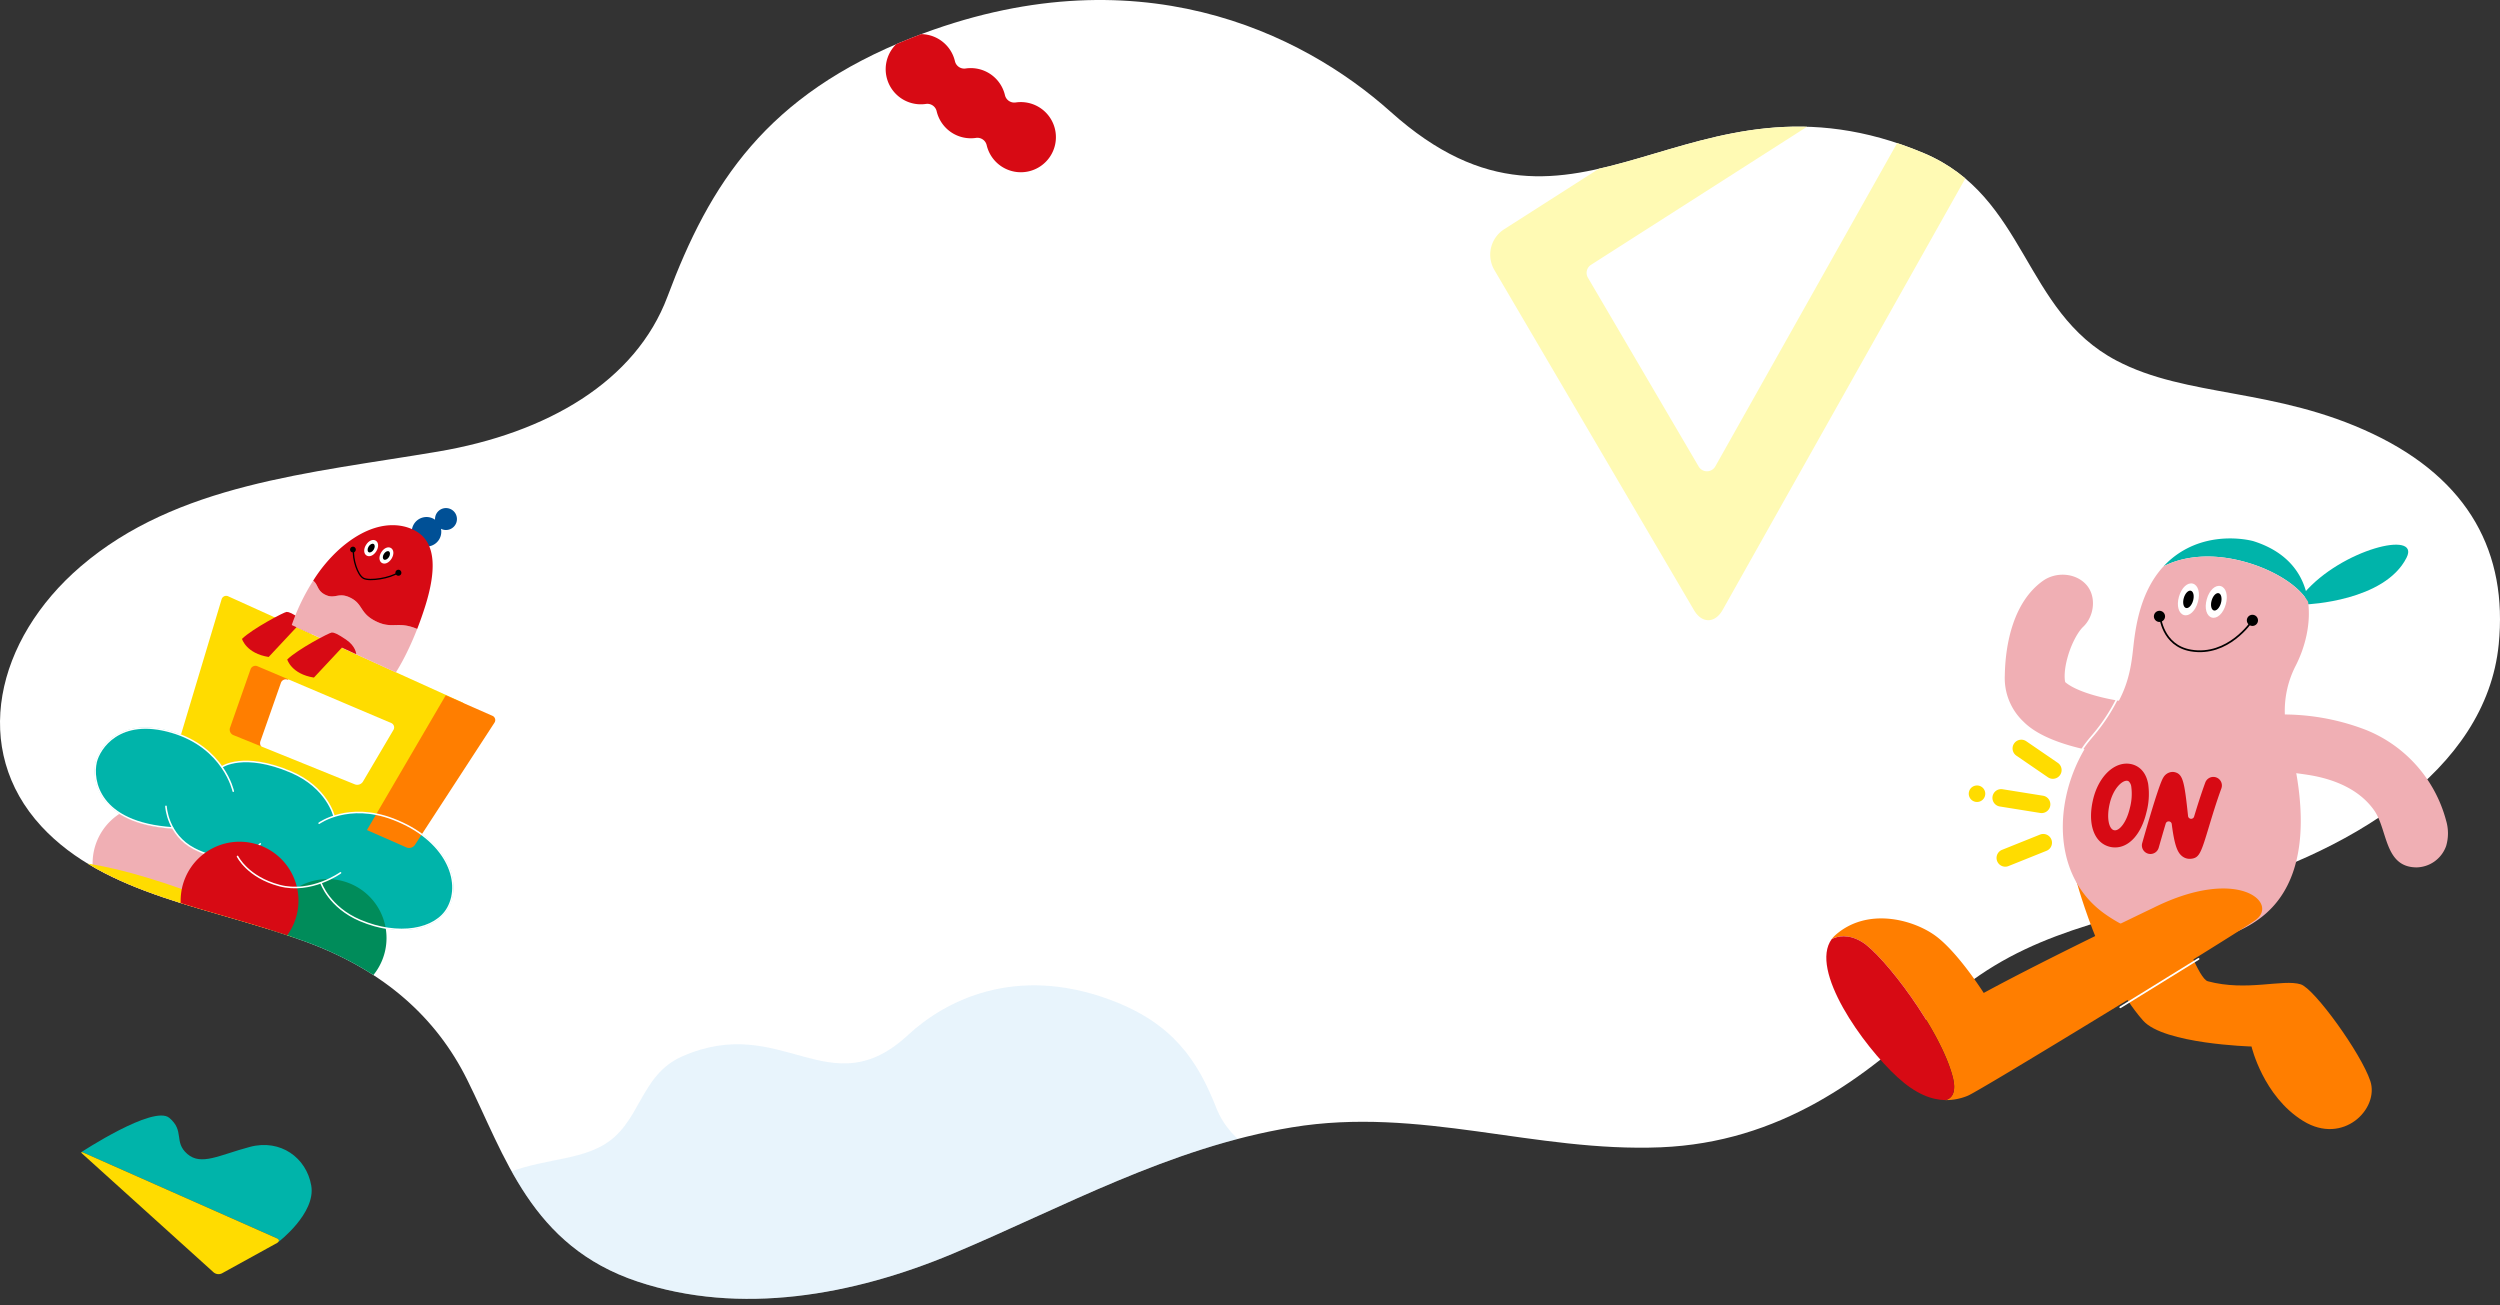 <svg xmlns="http://www.w3.org/2000/svg" width="1157.214" height="604.121"><rect width="100%" height="100%" fill="#333333" stroke="none"/><defs><clipPath id="a"><path data-name="パス 1316279" d="M898.395 597.636c34.646-33.326 71.894-40.042 121.584-53.32 69.03-18.39 132.6-57.344 138.44-115.847 4.214-42.259-13.522-76.235-58.163-97.483-45.243-21.517-86.171-16.756-118.816-33.986-43.295-22.836-41.493-75.981-89.223-96.036-109.886-46.2-159.583 58.993-246.734-19.131C604.66 145.3 527.527 106.98 424.3 147.425c-67.811 26.614-94 67.695-113.525 119.964-14.737 39.331-55.706 63.219-106.353 71.774-59.606 10.059-120.761 14.98-165.26 53.13-39.517 33.925-51.053 84.807-18.143 120.38 29.807 32.159 78.827 37.26 122.781 53.527 36.07 13.339 60.081 35.169 74.22 63.634 17.568 35.263 29.444 77.021 78.932 93.5 47.36 15.8 99.637 6.488 145.994-12.957 50.624-21.262 100.314-49.136 156.962-58.451 59.083-9.734 112.253 11.63 170.659 9.255 54.775-2.259 94.48-31.553 127.824-63.544" transform="translate(238.586 -168.344)" fill="#fff"/></clipPath><clipPath id="b"><path data-name="長方形 88485" fill="#fffab4" d="M0 0h364.554v286.479H0z"/></clipPath></defs><g data-name="グループ 172588"><path data-name="パス 1315987" d="M896.588 467.522c34.646-33.326 71.894-40.042 121.584-53.32 69.03-18.39 132.6-57.344 138.44-115.847 4.214-42.259-13.522-76.235-58.163-97.483-45.243-21.517-86.171-16.756-118.816-33.986-43.295-22.836-41.493-75.981-89.223-96.036-109.886-46.2-159.583 58.993-246.734-19.131-40.823-36.533-117.956-74.853-221.183-34.408-67.811 26.614-94 67.695-113.525 119.964-14.737 39.331-55.706 63.219-106.353 71.774-59.606 10.059-120.761 14.98-165.26 53.13-39.517 33.925-51.053 84.807-18.143 120.38 29.807 32.159 78.827 37.26 122.781 53.527 36.07 13.339 60.081 35.169 74.22 63.634 17.568 35.263 29.444 77.021 78.932 93.5 47.36 15.8 99.637 6.488 145.994-12.957 50.624-21.262 100.314-49.136 156.962-58.451 59.083-9.734 112.253 11.63 170.659 9.255 54.775-2.259 94.48-31.553 127.824-63.544" fill="#fff"/><g data-name="グループ 172086"><path data-name="パス 1315523" d="M1067.749 279.751s36.108-1.391 46.236-21.657c6.441-12.875-30.142-3.8-47.4 16.391" fill="#00b4aa"/><path data-name="パス 1315524" d="M960.413 405.202s11.4 44.449 31.629 67.244c9.608 10.826 50.15 11.969 50.15 11.969s5.409 23.077 23.933 34.477 35.328-5.7 31.055-18.524-25.913-42.781-32.2-44.734c-8.265-2.564-25.074 3.42-43.026-1.423-4.127-1.116-11.682-22.51-11.682-22.51l-20.8-19.66z" fill="#ff7e00"/><path data-name="パス 1315525" d="M965.877 347.057c-9.947-2.133-22.263-6.028-29.1-12.882a27.724 27.724 0 01-8.782-21.483c.235-14.733 4-34.081 17.611-43.8 5.961-4.261 14.872-3.8 19.9 1.539s4.07 14.723-1.272 19.749c-2.064 1.945-5.162 7.062-7.077 13.7-1.782 6.174-1.6 10.385-1.185 11.873 5.372 4.642 19.024 8.1 29.533 9.279 7.275.812 9.178 5.179 8.366 12.461a13.271 13.271 0 01-14.644 11.734c-2.65-.292-7.6-.94-13.35-2.173" fill="#f0afb4"/><path data-name="パス 1315526" d="M1026.524 257.802c17.069 1.4 35.657 10.264 41.868 20.756-1.606-11.939-8.821-22.857-25.349-28.075 0 0-17.522-5.006-33.522 5a39.18 39.18 0 00-8.059 6.691c2.868-1.552 11.593-5.471 25.061-4.367" fill="#00b4aa"/><path data-name="パス 1315527" d="M1068.392 278.558c-6.211-10.492-24.8-19.355-41.868-20.756-13.469-1.1-22.194 2.813-25.061 4.365-12.011 13.028-13.31 31.745-14.268 39.889-1.193 10.155-3.5 21.55-15.1 34.761-20.749 23.631-25.945 66.311 2.232 86.231 23.124 16.346 52.706 16.757 72.421 1.532 28.778-22.226 15.787-70.107 12.254-84.342a45.542 45.542 0 013.7-32.2c4.417-8.71 7.025-19.457 5.686-29.481" fill="#f0afb4"/><path data-name="パス 1315528" d="M1017.376 278.679c-1.213 4.271-4.033 6.718-6.453 6.028s-3.529-4.254-2.314-8.522 4.033-6.718 6.451-6.025 3.526 4.251 2.316 8.52" fill="#fff"/><path data-name="パス 1315529" d="M1015.144 278.048c-.626 2.2-2.1 3.717-3.286 3.38s-1.646-2.4-1.019-4.6 2.1-3.717 3.291-3.378 1.643 2.4 1.015 4.6"/><path data-name="パス 1315530" d="M1030.26 279.825c-1.213 4.271-4.029 6.718-6.449 6.03s-3.526-4.251-2.314-8.522 4.029-6.718 6.451-6.03 3.529 4.256 2.311 8.522" fill="#fff"/><path data-name="パス 1315531" d="M1028.034 279.191c-.629 2.2-2.1 3.717-3.286 3.378s-1.646-2.4-1.017-4.6 2.1-3.717 3.286-3.378 1.643 2.4 1.017 4.6"/><path data-name="パス 1315532" d="M1045.194 287.156a2.578 2.578 0 11-2.581-2.578 2.579 2.579 0 012.581 2.578"/><path data-name="パス 1315533" d="M1002.17 285.314a2.58 2.58 0 11-2.578-2.578 2.577 2.577 0 012.578 2.578"/><path data-name="パス 1315535" d="M996.597 420.304s-49.579 23.649-78.357 39.319c0 0-12.251-19.375-22.792-26.784s-31.347-12.823-45.874 0a11.486 11.486 0 00-1.7 1.866c2.665-1.361 7.537-2.576 13.951 1.269 9.972 5.983 36.761 41.032 42.173 62.97 1.435 5.825.1 9.361-3.464 10.286a26.424 26.424 0 0010.3-2.022c5.7-2.281 121.673-73.232 133.068-81.207s-7.975-25.361-47.3-5.7" fill="#ff7e00"/><path data-name="パス 1315536" d="M999.83 285.016s.918 13.822 14.34 16.1c17.267 2.925 28.1-13.461 28.1-13.461" fill="none" stroke="#000" stroke-linecap="round" stroke-linejoin="round" stroke-width=".817"/><path data-name="パス 1315539" d="M979.027 392.267a10.011 10.011 0 01-2.343-.277c-7.379-1.749-10.517-10.576-7.815-21.961 2.311-9.749 8.7-16.559 15.532-16.559a10.021 10.021 0 012.3.27c2.319.547 6.392 2.452 7.639 9.024a32.7 32.7 0 01-.787 13.248c-2.378 10.027-7.948 16.255-14.53 16.255m5.375-30.869c-2.237 0-6.2 3.637-7.819 10.465-1.66 6.988-.29 11.885 1.93 12.414a2.088 2.088 0 00.515.062c2.133 0 5.248-3.558 6.817-10.158a25.366 25.366 0 00.713-9.93 4.079 4.079 0 00-1.212-2.583 1.455 1.455 0 00-.836-.267z" fill="#d70a14"/><path data-name="パス 1315540" d="M1013.583 397.542a5.516 5.516 0 01-3.37-1.121c-2.135-1.6-3.628-4.558-4.941-14.971a1.429 1.429 0 00-1.3-1.247h-.121a1.435 1.435 0 00-1.371 1.022c-1.081 3.62-2.2 7.49-3.251 11.187a3.982 3.982 0 01-3.816 2.885 4.035 4.035 0 01-1.084-.151 3.972 3.972 0 01-2.729-4.9c6.411-22.577 8.844-28.949 9.759-30.317a5.077 5.077 0 014.281-2.616 4.313 4.313 0 011.047.124c3.732.916 4.434 4.3 6.065 19.635l.067.663a1.439 1.439 0 001.294 1.272 1.221 1.221 0 00.136.007 1.438 1.438 0 001.371-1.02c1.415-4.689 3.143-10.225 5.157-15.725a3.966 3.966 0 117.446 2.732c-2.3 6.275-4.207 12.61-5.743 17.7-3.5 11.64-4.363 14.124-7.668 14.726a6.961 6.961 0 01-1.222.114" fill="#d70a14"/><path data-name="パス 1315541" d="M950.237 360.497a4.031 4.031 0 01-2.281-.708l-14.658-10.047a4.045 4.045 0 014.575-6.671l14.664 10.05a4.044 4.044 0 01-2.291 7.376" fill="#ffdc00"/><path data-name="パス 1315542" d="M945.04 376.359a4.447 4.447 0 01-.646-.049l-18.714-3a4.043 4.043 0 111.274-7.985l18.722 3a4.044 4.044 0 01-.636 8.037" fill="#ffdc00"/><path data-name="パス 1315543" d="M928.228 401.177a4.044 4.044 0 01-1.509-7.8l17.6-7.065a4.043 4.043 0 013.009 7.505l-17.6 7.065a4.043 4.043 0 01-1.5.292" fill="#ffdc00"/><path data-name="パス 1315544" d="M918.951 367.406a3.819 3.819 0 11-3.821-3.821 3.818 3.818 0 013.821 3.821" fill="#ffdc00"/><path data-name="パス 1315545" d="M1132.236 379.71a62.52 62.52 0 00-36.9-41.774 106.3 106.3 0 00-43.462-7.1c-7.772.792-14.04 8.223-11.68 15.671 3.247 10.252 16.242 10.259 28.447 12.212 11.558 1.846 23.3 6.478 30.283 16.319 6.411 9.039 4.652 26.464 19.766 26.464a14.851 14.851 0 0013.6-9.93 20.663 20.663 0 00-.057-11.86" fill="#f0afb4"/><path data-name="パス 1315546" d="M980.287 322.9a85.07 85.07 0 01-11.257 17.205c-3.395 4-4.984 5.949-7.072 10.131" fill="none" stroke="#fff" stroke-linecap="round" stroke-linejoin="round" stroke-width=".817"/><path data-name="パス 1315534" d="M903.996 498.946c-5.414-21.939-32.2-56.987-42.17-62.97-6.414-3.843-11.289-2.63-13.956-1.269-10.48 14.277 14.42 49.254 30.48 63.955 8.386 7.676 15.7 10.462 22.181 10.571 3.568-.923 4.9-4.459 3.464-10.286" fill="#d70a14"/><path data-name="線 1" fill="none" stroke="#fff" stroke-linecap="round" stroke-linejoin="round" stroke-width=".817" d="M981.462 466.259l36.204-22.389"/></g><g data-name="マスクグループ 38633" clip-path="url(#a)" transform="translate(-240.393 38.23)"><g data-name="グループ 172017" transform="matrix(.946 -.326 .326 .946 898.989 -8.49)" clip-path="url(#b)"><path data-name="パス 1316156" d="M358.242.535L10.585 84.459A13.992 13.992 0 00.262 100.637l36.073 179c.771 3.843 2.768 6.113 5.29 6.7 2.181.5 4.75-.246 7.282-2.5l15.156-13.478 31.222-27.756 167.4-148.762 60.167-53.483 38.39-34.117c2.889-2.574 3.827-4.466 3.056-5.473-.682-.875-2.7-1.054-6.055-.231M229.107 71.689a4.43 4.43 0 01.351 3.24 4.531 4.531 0 01-1.337 2.139l-35.05 31.135-106.409 94.582-19.339 17.184a4.436 4.436 0 01-7.3-2.438l-19.976-99.269a4.265 4.265 0 01.068-2.06 4.426 4.426 0 013.229-3.124l180.783-43.654a4.468 4.468 0 014.98 2.265" fill="#fffab4"/></g><g data-name="グループ 171821"><path data-name="パス 1315452" d="M362.466 308.304a2.744 2.744 0 01-1.535-3.408l9.486-27.035a2.401 2.401 0 013.232-1.429l4.4-4.907-23.693-12.35-6.613 11.84-5.786 22.773 1.599 11.616 18.267 4.756z" fill="#ff7e00"/><path data-name="パス 1315454" d="M454.252 286.831l-108.202-49.03a2.201 2.201 0 00-3.09 1.405l-20.456 68.155a2.913 2.913 0 001.648 3.454l90.424 36.996a3.26 3.26 0 003.8-1.187l36.82-56.568a2.154 2.154 0 00-.943-3.227M422.5 299.66l-14.116 23.935a3.108 3.108 0 01-3.707 1.253l-56.272-22.81a2.74 2.74 0 01-1.537-3.405l9.49-27.035a2.395 2.395 0 013.233-1.427l61.841 26.254a2.21 2.21 0 011.066 3.235" fill="#ffdc00"/><path data-name="パス 1315455" d="M384.334 255.033s-.088-3.635-4.779-6.788c-4.015-2.697-5.468-3.25-6.517-3.232s-15.843 7.785-20.622 12.483c0 0 1.9 6.729 12.343 8.377l12.974-13.877z" fill="#d70a14"/><path data-name="パス 1315459" d="M335.628 372.014a27.268 27.268 0 11-14.44-35.755 27.27 27.27 0 0114.44 35.755" fill="#f0afb4"/><path data-name="パス 1315462" d="M448.682 364.151c-3.653-9.884-13.232-18.41-26.266-23.392-11.734-4.482-21.241-3.256-27.263-1.356-.38-1.396-4.15-13.746-20.055-20.498-21.301-9.044-31.514-2.682-31.993-2.37-3.816-5.424-10.901-12.492-23.25-16.093-10.081-2.94-18.583-2.454-25.26 1.45a21.192 21.192 0 00-9.907 12.583 21.784 21.784 0 003.906 17.397 28.553 28.553 0 0012.135 9.13 60.388 60.388 0 0019.469 4.16c.018.002.033-.01.05-.017a23.85 23.85 0 009.972 9.646q1.467.76 2.868 1.354c6.883 2.921 12.636 3.009 17.1 2.027a.166.166 0 00.01.113c.034.082 3.606 7.26 14.092 11.711a40.06 40.06 0 005.373 1.834c7.106 1.887 13.967.584 19.172-1.272a25.47 25.47 0 003.673 6.4 35.64 35.64 0 0014.548 11.04c8.473 3.597 17.316 4.93 24.92 3.756 7.502-1.154 13.158-4.621 15.95-9.752 2.823-5.207 3.094-11.549.756-17.862" fill="#00b4aa"/><path data-name="パス 1315470" d="M348.361 327.998s-4.289-20.3-28.56-27.378-33.508 7.772-34.937 13.91c-1.921 8.219.848 28.14 35.341 30.468" fill="none" stroke="#fff" stroke-linecap="round" stroke-linejoin="round" stroke-width=".734"/><path data-name="パス 1315471" d="M343.18 316.705s9.969-6.913 31.845 2.374c16.895 7.173 19.99 20.509 19.99 20.509" fill="none" stroke="#fff" stroke-linecap="round" stroke-linejoin="round" stroke-width=".734"/><path data-name="パス 1315473" d="M317.223 335.015s.577 13.15 13.079 19.632c19.423 10.066 30.587-2.268 30.587-2.268" fill="none" stroke="#fff" stroke-linecap="round" stroke-linejoin="round" stroke-width=".734"/><path data-name="パス 1315449" d="M451.5 204.01a5.073 5.073 0 10-9.73-1.662 6.832 6.832 0 10-6.622 11.863 6.829 6.829 0 009.361-7.682c.109.06.222.117.34.167a5.074 5.074 0 006.652-2.686" fill="#005096"/><path data-name="パス 1315450" d="M413.868 249.086c-7.123-3.732-5.363-7.876-11.6-10.787-5.404-2.52-6.93 1.074-11.559-1.354-3.618-1.895-2.992-4.592-5.36-6.386a98.432 98.432 0 00-9.914 20.533l48.185 21.92s4.79-7.098 9.888-20.117c-9.312-3.926-11.553.432-19.642-3.81" fill="#f0afb4"/><path data-name="パス 1315451" d="M435.384 209.38c-5.256-4.623-19.455-9.495-37.583 6.335a68.624 68.624 0 00-12.445 14.847c2.368 1.796 1.742 4.492 5.36 6.388 4.63 2.429 6.155-1.165 11.559 1.354 6.232 2.905 4.472 7.052 11.595 10.785 8.09 4.243 10.325-.117 19.64 3.81a164.577 164.577 0 003.69-10.486c5.558-17.656 4.052-27.873-1.818-33.034" fill="#d70a14"/><path data-name="パス 1315453" d="M410.245 345.992l18.387 8.086a3.264 3.264 0 003.802-1.187l36.817-56.57a2.155 2.155 0 00-.944-3.226l-21.588-9.486z" fill="#ff7e00"/><path data-name="パス 1315456" d="M405.278 264.574s-.087-3.635-4.776-6.787c-4.015-2.698-5.468-3.25-6.523-3.234s-15.838 7.785-20.627 12.485c0 0 1.907 6.727 12.348 8.375l12.973-13.878z" fill="#d70a14"/><path data-name="パス 1315457" d="M424.03 434.342l-118.036-51.46-46.82-18.527c-8.252 11.453-9.57 25.852-9.57 25.852-2.109 10.953 28.649 31.809 74.173 51.135s81.728 26.313 88.307 17.844c0 0 6.794-7.204 11.946-24.844" fill="#005096"/><path data-name="パス 1315458" d="M424.03 434.342c-3.903 9.194-43.972.981-89.497-18.346s-79.265-42.45-75.362-51.643 43.971-.978 89.497 18.349 79.265 42.447 75.362 51.64" fill="#ffdc00"/><path data-name="パス 1315460" d="M417.135 406.616a27.265 27.265 0 11-14.438-35.753 27.267 27.267 0 0114.443 35.755" fill="#008c5a"/><path data-name="パス 1315461" d="M376.383 389.316a27.267 27.267 0 11-14.444-35.756 27.271 27.271 0 0114.444 35.756" fill="#d70a14"/><path data-name="パス 1315463" d="M414.579 216.945c-1.25 2.019-3.191 2.783-4.51 1.968s-1.503-2.898-.25-4.916 3.193-2.776 4.508-1.969 1.502 2.897.252 4.917" fill="#fff"/><path data-name="パス 1315464" d="M413.366 216.196c-.644 1.043-1.687 1.566-2.336 1.164s-.646-1.569-.004-2.61 1.693-1.564 2.341-1.163.648 1.57.002 2.61"/><path data-name="パス 1315465" d="M416.878 217.418c-1.248 2.02-1.06 4.102.252 4.917s3.26.05 4.512-1.968 1.062-4.102-.255-4.916-3.256-.05-4.509 1.967" fill="#fff"/><path data-name="パス 1315466" d="M418.088 218.168c-.645 1.044-.643 2.213.002 2.61s1.695-.124 2.34-1.161.646-2.214-.001-2.61-1.691.125-2.342 1.163"/><path data-name="パス 1315467" d="M424.711 226.784c-3.604 2.623-13.254 4.118-16.002 2.698l-.043-.027c-2.871-1.482-5.076-9.164-4.618-13.101" fill="none" stroke="#000" stroke-linecap="round" stroke-linejoin="round" stroke-width=".624"/><path data-name="パス 1315468" d="M404.92 216.836a1.333 1.333 0 11-.534-1.865 1.373 1.373 0 01.534 1.865"/><path data-name="パス 1315469" d="M426.012 227.6a1.392 1.392 0 11-.556-1.944 1.438 1.438 0 01.556 1.945"/><path data-name="パス 1315472" d="M388.113 342.82s13.542-9.795 34.236-1.89c24.318 9.29 32.144 28.606 25.416 41-5.633 10.377-22.996 13.406-40.64 5.916-14.41-6.118-18.139-17.375-18.139-17.375" fill="none" stroke="#fff" stroke-linecap="round" stroke-linejoin="round" stroke-width=".734"/><path data-name="パス 1315474" d="M350.353 358.218s4.593 9.529 19.357 13.45 28.3-5.877 28.3-5.877" fill="none" stroke="#fff" stroke-linecap="round" stroke-linejoin="round" stroke-width=".734"/></g><path data-name="パス 1314514" d="M556.485 619.16c-14.95-13.886-30.809-16.464-51.995-21.728-29.432-7.293-56.7-23.355-59.612-48.14-2.102-17.904 5.173-32.454 23.962-41.802 19.037-9.467 36.447-7.75 50.174-15.305 18.205-10.013 17.047-32.555 37.155-41.42 46.294-20.42 68.165 23.856 104.573-9.946 17.055-15.808 49.507-32.64 93.616-16.236 28.976 10.796 40.396 28.033 49.07 50.072 6.545 16.583 24.11 26.417 45.667 29.674 25.371 3.827 51.363 5.463 70.53 21.324 17.023 14.105 22.296 35.616 8.591 50.958-12.412 13.869-33.178 16.396-51.714 23.626-15.21 5.928-25.235 15.37-31.023 27.556-7.195 15.095-11.928 32.906-32.803 40.266-19.98 7.058-42.238 3.492-62.056-4.417-21.642-8.65-42.938-20.111-67.048-23.644-25.147-3.694-47.555 5.767-72.36 5.192-23.263-.553-40.327-12.691-54.719-26.021" fill="#b0d8f4" opacity=".3"/><path data-name="パス 1316280" d="M653.166-15.312a16.248 16.248 0 0129.257 5.423 4.413 4.413 0 004.948 3.36 16.254 16.254 0 0118.207 12.372 4.43 4.43 0 004.955 3.358 16.238 16.238 0 11-13.421 19.765 4.418 4.418 0 00-4.947-3.365 16.241 16.241 0 01-18.212-12.364 4.431 4.431 0 00-4.941-3.363 16.244 16.244 0 01-15.845-25.186" fill="#d70a14"/></g><g data-name="グループ 165172"><path data-name="パス 1314543" d="M37.564 533.358l.083.067c.015-.187.315-.16.99.115l89.591 39.687c.99.428 1.127 1.152.505 1.737l.032.014s17.5-13.305 15.312-26.16-14.2-21.71-28.392-17.943-22.55 8.863-28.98 3.274-1.1-10.672-8.37-16.732c-7.294-6.067-40.767 15.937-40.767 15.937" fill="#00b4aa"/><path data-name="パス 1314544" d="M38.225 534.169l60.687 54.82a3.569 3.569 0 003.812.433l25.59-14.106a1.955 1.955 0 00.416-.349c.625-.592.485-1.309-.504-1.738l-89.593-39.686c-.673-.277-.971-.303-.99-.114 0 .131.166.375.579.743" fill="#ffdc00"/></g></g></svg>